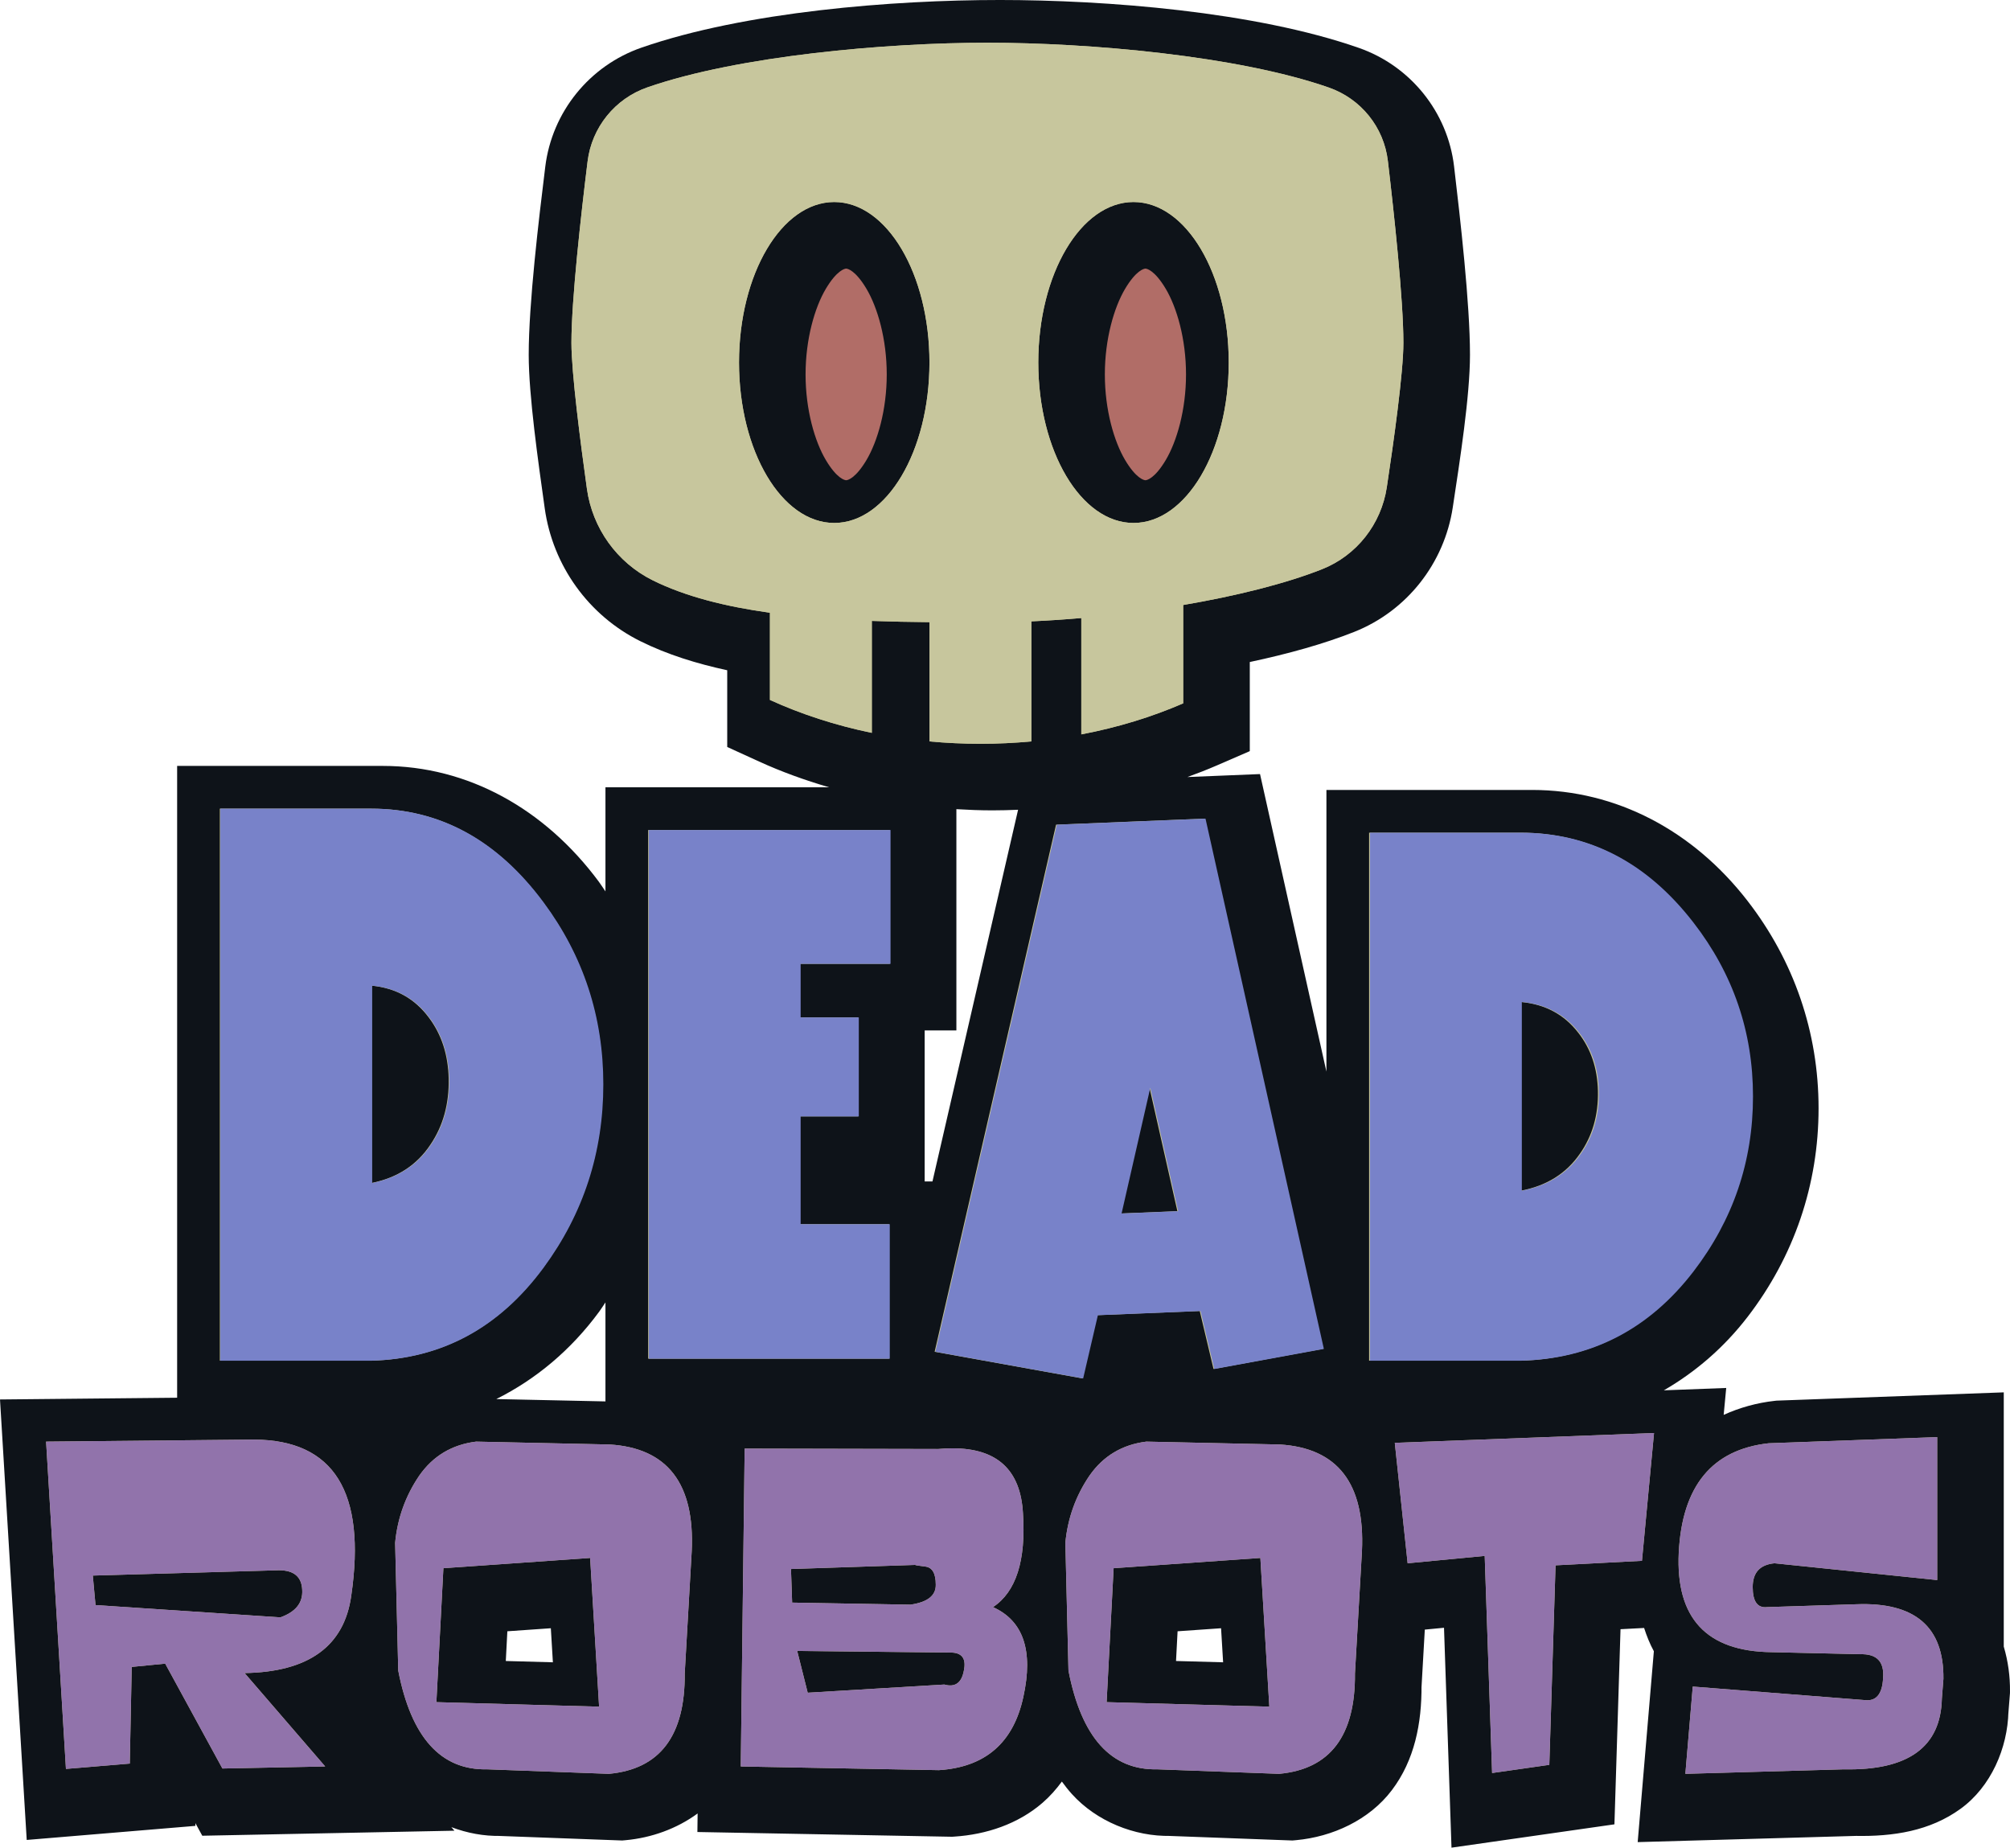 <?xml version="1.0" encoding="UTF-8" standalone="no"?>
<!-- Created with Inkscape (http://www.inkscape.org/) -->

<svg
   version="1.1"
   id="svg1068"
   width="1011.658"
   height="929.75"
   viewBox="0 0 1011.658 929.75"
   xmlns="http://www.w3.org/2000/svg"
   xmlns:svg="http://www.w3.org/2000/svg">
  <defs
     id="defs1072" />
  <g
     id="g40699"
     transform="translate(-3653.355,674.887)"
     style="display:inline">
    <path
       id="path46037"
       style="fill:#b16d67;fill-opacity:1;fill-rule:nonzero;stroke:none;stroke-width:0.607"
       d="m 4073.121,-573.321 c -26.421,0 -47.84,36.084 -47.84,80.597 0,44.513 21.419,80.597 47.84,80.597 26.421,0 47.838,-36.084 47.838,-80.597 0,-44.513 -21.417,-80.597 -47.838,-80.597 z m 150.35,0 c -26.421,0 -47.839,36.084 -47.839,80.597 0,44.513 21.418,80.597 47.839,80.597 26.421,0 47.839,-36.084 47.839,-80.597 0,-44.513 -21.418,-80.597 -47.839,-80.597 z" />
    <path
       id="path43395"
       style="color:#000000;display:inline;fill:#0e1319;stroke-width:55;-inkscape-stroke:none"
       d="m 4156.328,-674.887 c -53.35,0 -127.846,5.832 -180.121,23.973 -26.169,9.081 -45.016,32.383 -48.406,59.885 -3.287,26.67 -8.338,68.831 -8.338,94.654 0,20.582 4.781,53.812 8.061,77.273 4.026,28.797 22.015,53.907 48.137,66.867 13.648,6.772 28.4,11.291 43.715,14.623 v 38.604 l 16.076,7.342 c 11.152,5.093 22.957,9.363 35.199,12.938 h -112.562 v 27.5 24.908 c -1.117,-1.611 -2.136,-3.27 -3.311,-4.854 v -0.006 c -27.172,-36.656 -65.923,-58.297 -108.748,-58.297 h -103.519 v 27.5 290.426 l -89.154,0.875 13.449,221.652 84.869,-7.078 0.027,-1.383 3.461,6.34 126.904,-2.529 -1.543,-1.789 c 7.963,3 16.447,4.593 24.787,4.396 l -1.666,-0.012 62.881,2.332 1.75,-0.158 c 12.842,-1.166 25.703,-5.725 36.201,-13.449 l -0.115,9.338 128.186,2.385 1.141,-0.074 c 16.124,-1.043 32.094,-6.34 44.412,-17.031 3.677,-3.191 6.873,-6.804 9.709,-10.672 1.57,2.16 3.221,4.269 5.033,6.275 12.356,13.682 31.491,21.497 49.805,21.066 l -1.666,-0.012 62.881,2.332 1.75,-0.158 c 18.382,-1.669 36.92,-10.14 48.293,-25.176 11.373,-15.036 15.082,-33.512 14.92,-52.943 l -0.043,1.801 1.695,-29.645 9.666,-0.924 3.769,110.654 82.006,-11.742 3.066,-98.186 11.869,-0.619 c 1.308,4.045 2.882,7.984 4.91,11.705 l -8.143,96.051 110.519,-3.143 -1.365,0.006 c 19.656,0.417 37.946,-2.496 53.32,-13.602 15.374,-11.105 23.736,-30.667 24.127,-48.965 l -0.08,1.582 0.857,-10.842 0.01,-0.947 c 0.075,-7.486 -0.959,-15.156 -3.131,-22.484 V 25.75 l -28.502,1.039 -85.85,3.129 -1.014,0.113 c -8.852,0.983 -17.55,3.382 -25.611,7.047 l 1.277,-13.537 -31.371,1.189 h -0.021 c 15.943,-9.22 30.277,-21.537 42.131,-36.932 l 0.01,-0.01 0.01,-0.008 c 23.416,-30.461 35.725,-66.611 35.725,-104.986 0,-38.187 -12.346,-74.16 -35.791,-104.398 v -0.006 c -27.331,-35.265 -65.934,-55.771 -108.394,-55.771 h -103.518 v 27.5 114.24 l -33.418,-149.729 -22.955,0.938 -13.59,0.555 c 5.039,-1.822 10,-3.755 14.834,-5.852 l 16.557,-7.182 v -44.842 c 19.279,-4.109 37.149,-9.065 52.463,-15.123 26.642,-10.54 45.45,-34.599 49.703,-62.686 3.556,-23.489 8.662,-55.984 8.662,-76.814 0,-25.734 -4.861,-68.148 -8.006,-94.779 -3.236,-27.404 -21.994,-50.566 -47.922,-59.627 -52.446,-18.328 -127.483,-24.105 -180.941,-24.105 z m -77.092,135.162 c 0.714,0 4.7,0.854 10.24,10.188 5.54,9.333 10.188,25.174 10.188,43.061 0,17.887 -4.646,33.726 -10.186,43.059 -5.54,9.332 -9.527,10.188 -10.242,10.188 -0.716,0 -4.703,-0.855 -10.242,-10.188 -5.539,-9.332 -10.186,-25.171 -10.186,-43.059 0,-17.886 4.646,-33.727 10.186,-43.061 5.54,-9.333 9.527,-10.188 10.242,-10.188 z m 150.629,0 c 0.714,0 4.7,0.854 10.24,10.188 5.54,9.333 10.188,25.174 10.188,43.061 0,17.887 -4.646,33.726 -10.186,43.059 -5.539,9.332 -9.527,10.188 -10.242,10.188 -0.715,0 -4.703,-0.855 -10.242,-10.188 -5.539,-9.332 -10.186,-25.172 -10.186,-43.059 0,-17.886 4.646,-33.727 10.186,-43.061 5.54,-9.333 9.528,-10.188 10.242,-10.188 z m -95.15,272.012 c 5.975,0.355 11.992,0.6 18.09,0.6 4.354,0 8.67,-0.119 12.963,-0.301 l -43.092,187.027 h -3.924 V -156.381 h 15.963 z m -176.629,248.197 v 49.818 L 3903.142,29.121 c 19.921,-9.928 37.591,-24.696 51.684,-43.832 l 0.01,-0.008 0.012,-0.01 c 1.149,-1.562 2.145,-3.198 3.238,-4.787 z m -27.49,163.961 1.033,17.137 -23.701,-0.656 0.783,-14.953 z m 337.336,0 1.033,17.137 -23.701,-0.656 0.783,-14.953 z" />
    <path
       id="path44324"
       clip-path="none"
       style="display:inline;fill:#c9c795;fill-opacity:1;fill-rule:nonzero;stroke:none;stroke-width:0.578"
       d="m 4150.328,-653.387 c -50.99,0 -125.323,6.566 -171.105,22.453 -16.329,5.666 -28.014,20.116 -30.129,37.27 -3.25,26.368 -8.133,69.591 -8.133,91.289 0,15.019 4.557,50.293 7.797,73.467 2.778,19.869 15.152,37.122 33.123,46.039 16.563,8.218 36.875,13.242 58.992,16.314 v 43.875 c 15.713,7.176 32.949,12.797 51.281,16.572 v -56.332 c 9.653,0.351 19.366,0.531 29.01,0.623 v 60.018 c 8.393,0.78 16.95,1.186 25.641,1.186 8.69,0 17.248,-0.405 25.641,-1.186 v -60.428 c 8.242,-0.365 16.664,-0.922 25.143,-1.658 v 58.539 c 18.273,-3.474 35.506,-8.769 51.281,-15.611 v -49.492 c 26.803,-4.578 51.526,-10.748 69.848,-17.996 17.45,-6.903 29.82,-22.678 32.629,-41.232 3.509,-23.179 8.352,-57.843 8.352,-72.697 0,-21.771 -4.706,-65.212 -7.816,-91.555 -2.004,-16.973 -13.55,-31.253 -29.684,-36.891 -45.841,-16.019 -120.759,-22.566 -171.869,-22.566 z m -77.092,80.162 c 26.469,0 47.928,36.153 47.928,80.748 0,44.596 -21.459,80.746 -47.928,80.746 -26.47,0 -47.928,-36.15 -47.928,-80.746 0,-44.595 21.458,-80.748 47.928,-80.748 z m 150.629,0 c 26.469,0 47.928,36.153 47.928,80.748 0,44.596 -21.459,80.746 -47.928,80.746 -26.469,0 -47.928,-36.15 -47.928,-80.746 0,-44.595 21.459,-80.748 47.928,-80.748 z m -459.861,305.248 V 9.808 h 76.02 c 35.475,-0.939 64.361,-16.548 86.66,-46.826 20.018,-27.227 30.027,-57.974 30.027,-92.242 0,-34.034 -10.009,-64.547 -30.027,-91.539 -23.312,-31.452 -52.199,-47.178 -86.66,-47.178 z m 495.686,5.021 -74.812,3.051 -61.111,265.227 74.367,13.41 7.41,-31.816 51.647,-2.105 6.936,29.176 55.115,-10.125 z m -280.103,5.727 V 8.798 h 121.25 V -58.887 h -44.852 v -54.217 h 29.268 v -49.838 h -29.268 v -26.939 h 45.23 v -67.348 z m 362.855,1.348 V 9.808 h 76.018 c 35.475,-0.898 64.363,-15.827 86.662,-44.787 20.018,-26.041 30.027,-55.45 30.027,-88.227 0,-32.552 -10.009,-61.736 -30.027,-87.553 -23.312,-30.082 -52.2,-45.123 -86.662,-45.123 z m -502.039,76.979 c 12.163,1.174 21.792,6.572 28.887,16.195 6.335,8.45 9.629,18.66 9.883,30.631 0.253,12.675 -2.788,23.705 -9.123,33.094 -6.842,10.327 -16.723,16.783 -29.646,19.365 z m 578.438,8.217 c 12.163,1.122 21.792,6.286 28.887,15.49 6.335,8.082 9.629,17.848 9.883,29.297 0.253,12.123 -2.788,22.674 -9.123,31.654 -6.842,9.878 -16.723,16.05 -29.646,18.52 z m -186.924,43.143 14.029,62.115 -28.482,1.16 z m 253.93,173.754 -130.475,4.947 6.465,60.602 38.789,-3.711 3.723,109.248 28.799,-4.123 3.135,-100.385 43.492,-2.266 z m 142.527,2.061 -84.83,3.092 c -28.472,3.161 -43.556,21.507 -45.254,55.037 -1.567,32.98 13.973,49.676 46.625,50.088 l 44.668,1.031 c 8.359,-0.275 12.212,3.71 11.559,11.955 -0.392,8.108 -3.46,11.818 -9.207,11.131 l -86.592,-6.803 -3.723,43.906 79.734,-2.268 c 32.39,0.687 48.847,-11.2 49.369,-35.66 l 0.783,-9.895 c 0.261,-26.109 -14.301,-38.613 -43.688,-37.514 l -45.059,1.441 c -4.832,0.55 -7.248,-2.816 -7.248,-10.1 0,-7.283 3.657,-11.268 10.971,-11.955 l 81.891,8.451 z m -847.008,1.238 -104.812,1.029 9.992,164.695 32.129,-2.68 0.979,-48.645 16.85,-1.65 28.797,52.77 51.721,-1.031 -40.553,-46.996 c 32.26,-0.55 50.153,-13.537 53.68,-38.959 7.575,-52.081 -8.685,-78.258 -48.781,-78.533 z m 111.611,1.029 c -12.146,1.512 -21.68,7.215 -28.602,17.109 -6.922,10.169 -10.971,21.437 -12.146,33.805 l 1.566,64.312 c 6.53,33.667 21.485,50.225 44.863,49.676 l 61.125,2.268 c 25.729,-2.336 38.462,-19.171 38.201,-50.502 l 3.527,-61.631 c 1.567,-33.942 -12.213,-51.807 -41.338,-53.594 z m 337.336,0 c -12.146,1.512 -21.68,7.215 -28.602,17.109 -6.922,10.169 -10.971,21.437 -12.146,33.805 l 1.566,64.312 c 6.53,33.667 21.485,50.225 44.863,49.676 l 61.125,2.268 c 25.729,-2.336 38.462,-19.171 38.201,-50.502 l 3.527,-61.631 c 1.567,-33.942 -12.213,-51.807 -41.338,-53.594 z m -97.496,3.365 c -2.32,-0.001 -4.754,0.114 -7.301,0.346 l -97.367,-0.207 -1.959,159.955 99.719,1.855 c 23.378,-1.512 37.549,-13.81 42.512,-36.896 5.094,-23.224 -3e-4,-38.272 -15.281,-45.143 11.624,-7.695 16.653,-23.43 15.086,-47.203 -1.184,-21.794 -12.986,-32.695 -35.408,-32.707 z m -182.438,55.176 4.506,74.824 -81.891,-2.268 3.527,-67.404 z m 337.336,0 4.506,74.824 -81.891,-2.268 3.527,-67.404 z m -173.758,3.504 c 0,0.137 1.698,0.412 5.094,0.824 3.526,0.412 5.289,3.436 5.289,9.07 0.131,5.497 -4.112,8.863 -12.732,10.1 l -59.557,-1.031 -0.588,-16.902 z m -320.25,2.68 c 7.575,0 11.493,3.298 11.754,9.895 0.392,6.459 -3.265,11.062 -10.971,13.811 l -93.057,-6.184 -1.371,-14.842 z m 260.891,40.607 77.971,0.824 c 5.224,0.275 7.183,3.366 5.877,9.275 -1.175,6.046 -4.44,8.314 -9.795,6.803 l -68.764,4.123 z" />
    <g
       id="g42051"
       style="display:inline;fill:#c9c795;stroke:none">
      <path
         d="m 4223.865,-411.73 c -26.469,0 -47.927,-36.151 -47.927,-80.747 0,-44.595 21.458,-80.747 47.927,-80.747 26.469,0 47.927,36.152 47.927,80.747 0,44.596 -21.458,80.747 -47.927,80.747 m -150.629,0 c -26.47,0 -47.927,-36.151 -47.927,-80.747 0,-44.595 21.458,-80.747 47.927,-80.747 26.469,0 47.927,36.152 47.927,80.747 0,44.596 -21.458,80.747 -47.927,80.747 m 278.644,-182.199 c -2.004,-16.973 -13.55,-31.253 -29.683,-36.891 -45.841,-16.019 -120.758,-22.568 -171.869,-22.568 -50.99,0 -125.323,6.566 -171.105,22.454 -16.329,5.666 -28.015,20.116 -30.13,37.27 -3.25,26.368 -8.133,69.591 -8.133,91.288 0,15.019 4.559,50.293 7.798,73.467 2.778,19.869 15.152,37.122 33.123,46.039 16.563,8.218 36.874,13.242 58.991,16.315 v 43.874 c 15.713,7.176 32.949,12.799 51.281,16.574 v -56.333 c 9.653,0.351 19.366,0.531 29.009,0.623 v 60.017 c 8.393,0.78 16.95,1.186 25.641,1.186 8.69,0 17.247,-0.406 25.64,-1.186 V -362.226 c 8.242,-0.365 16.664,-0.923 25.143,-1.659 v 58.539 c 18.273,-3.474 35.506,-8.769 51.281,-15.612 v -49.492 c 26.803,-4.578 51.526,-10.747 69.847,-17.995 17.45,-6.903 29.821,-22.679 32.63,-41.233 3.509,-23.179 8.351,-57.843 8.351,-72.697 0,-21.771 -4.705,-65.211 -7.816,-91.554"
         style="display:inline;fill:#c7c69d;fill-opacity:1;fill-rule:nonzero;stroke:none;stroke-width:0.578"
         id="path42023"
         clip-path="none" />
      <g
         id="g42037"
         transform="translate(2766.996,-499.126)"
         style="fill:#9173ab;fill-opacity:1;stroke:none">
        <path
           style="font-style:normal;font-variant:normal;font-weight:normal;font-stretch:normal;font-size:150.715px;font-family:Baveuse;-inkscape-font-specification:'Baveuse, Normal';font-variant-ligatures:normal;font-variant-caps:normal;font-variant-numeric:normal;font-variant-east-asian:normal;letter-spacing:-7.704px;display:inline;fill:#9173ab;fill-opacity:1;fill-rule:evenodd;stroke:none;stroke-width:0"
           d="m 1861.376,547.397 -84.83,3.092 c -28.472,3.161 -43.556,21.507 -45.254,55.037 -1.567,32.98 13.973,49.676 46.625,50.088 l 44.668,1.031 c 8.359,-0.275 12.212,3.71 11.559,11.955 -0.392,8.108 -3.46,11.818 -9.207,11.131 l -86.592,-6.803 -3.723,43.906 79.734,-2.268 c 32.39,0.687 48.847,-11.2 49.369,-35.66 l 0.783,-9.895 c 0.261,-26.109 -14.301,-38.613 -43.688,-37.514 l -45.059,1.441 c -4.832,0.55 -7.248,-2.816 -7.248,-10.1 0,-7.283 3.657,-11.268 10.971,-11.955 l 81.891,8.451 z"
           id="path42025" />
        <path
           style="font-style:normal;font-variant:normal;font-weight:normal;font-stretch:normal;font-size:150.715px;font-family:Baveuse;-inkscape-font-specification:'Baveuse, Normal';font-variant-ligatures:normal;font-variant-caps:normal;font-variant-numeric:normal;font-variant-east-asian:normal;letter-spacing:-7.704px;display:inline;fill:#9173ab;fill-opacity:1;fill-rule:evenodd;stroke:none;stroke-width:0"
           d="m 1718.849,545.337 -130.475,4.947 6.465,60.602 38.789,-3.711 3.723,109.248 28.799,-4.123 3.135,-100.385 43.492,-2.266 z"
           id="path42027" />
        <path
           style="font-style:normal;font-variant:normal;font-weight:normal;font-stretch:normal;font-size:150.715px;font-family:Baveuse;-inkscape-font-specification:'Baveuse, Normal';font-variant-ligatures:normal;font-variant-caps:normal;font-variant-numeric:normal;font-variant-east-asian:normal;letter-spacing:-7.704px;display:inline;fill:#9173ab;fill-opacity:1;fill-rule:evenodd;stroke:none;stroke-width:0"
           d="m 1463.316,549.665 c -12.146,1.512 -21.68,7.215 -28.602,17.109 -6.922,10.169 -10.971,21.437 -12.146,33.805 l 1.566,64.313 c 6.53,33.667 21.485,50.225 44.863,49.676 l 61.125,2.268 c 25.729,-2.336 38.462,-19.171 38.201,-50.502 l 3.527,-61.631 c 1.567,-33.942 -12.213,-51.807 -41.338,-53.594 z m 57.402,58.541 4.506,74.824 -81.891,-2.268 3.527,-67.404 z"
           id="path42029" />
        <path
           style="font-style:normal;font-variant:normal;font-weight:normal;font-stretch:normal;font-size:150.715px;font-family:Baveuse;-inkscape-font-specification:'Baveuse, Normal';font-variant-ligatures:normal;font-variant-caps:normal;font-variant-numeric:normal;font-variant-east-asian:normal;letter-spacing:-7.704px;display:inline;fill:#9173ab;fill-opacity:1;fill-rule:evenodd;stroke:none;stroke-width:0"
           d="m 1365.82,553.03 c -2.32,-0.001 -4.754,0.114 -7.301,0.346 l -97.367,-0.207 -1.959,159.955 99.719,1.855 c 23.378,-1.512 37.549,-13.81 42.512,-36.896 5.094,-23.224 -4e-4,-38.272 -15.281,-45.143 11.624,-7.695 16.653,-23.43 15.086,-47.203 -1.184,-21.794 -12.986,-32.695 -35.408,-32.707 z m -18.859,58.68 c 0,0.137 1.698,0.412 5.094,0.824 3.526,0.412 5.289,3.436 5.289,9.07 0.131,5.497 -4.112,8.863 -12.732,10.1 l -59.557,-1.031 -0.588,-16.902 z m -59.359,43.287 77.971,0.824 c 5.224,0.275 7.183,3.366 5.877,9.275 -1.175,6.046 -4.44,8.314 -9.795,6.803 l -68.764,4.123 z"
           id="path42031" />
        <path
           style="font-style:normal;font-variant:normal;font-weight:normal;font-stretch:normal;font-size:150.715px;font-family:Baveuse;-inkscape-font-specification:'Baveuse, Normal';font-variant-ligatures:normal;font-variant-caps:normal;font-variant-numeric:normal;font-variant-east-asian:normal;letter-spacing:-7.704px;display:inline;fill:#9173ab;fill-opacity:1;fill-rule:evenodd;stroke:none;stroke-width:0"
           d="m 1125.98,549.665 c -12.146,1.512 -21.679,7.215 -28.602,17.109 -6.922,10.169 -10.971,21.437 -12.146,33.805 l 1.566,64.313 c 6.53,33.667 21.485,50.225 44.863,49.676 l 61.125,2.268 c 25.729,-2.336 38.462,-19.171 38.201,-50.502 l 3.527,-61.631 c 1.567,-33.942 -12.213,-51.807 -41.338,-53.594 z m 57.402,58.541 4.506,74.824 -81.891,-2.268 3.527,-67.404 z"
           id="path42033" />
        <path
           style="font-style:normal;font-variant:normal;font-weight:normal;font-stretch:normal;font-size:150.715px;font-family:Baveuse;-inkscape-font-specification:'Baveuse, Normal';font-variant-ligatures:normal;font-variant-caps:normal;font-variant-numeric:normal;font-variant-east-asian:normal;letter-spacing:-7.704px;display:inline;fill:#9173ab;fill-opacity:1;fill-rule:evenodd;stroke:none;stroke-width:0"
           d="m 1014.369,548.636 -104.813,1.029 9.992,164.695 32.129,-2.68 0.979,-48.645 16.85,-1.65 28.797,52.77 51.721,-1.031 -40.553,-46.996 c 32.26,-0.55 50.153,-13.537 53.68,-38.959 7.575,-52.081 -8.685,-78.258 -48.781,-78.533 z m 12.342,65.754 c 7.575,0 11.493,3.298 11.754,9.895 0.392,6.459 -3.265,11.062 -10.971,13.811 l -93.057,-6.184 -1.371,-14.842 z"
           id="path42035" />
      </g>
      <g
         id="g42049"
         style="display:inline;fill:#7882c9;fill-opacity:1;stroke:none"
         transform="matrix(0.807,0,0,0.781,3106.918,-408.698)">
        <g
           id="g42047"
           style="fill:#7882c9;fill-opacity:1;stroke:none">
          <path
             d="m 909.229,294.244 v 127.131 q 24.029,-4.959 36.751,-24.795 11.779,-18.033 11.308,-42.377 -0.471,-22.992 -12.25,-39.221 -13.193,-18.484 -35.808,-20.738 z M 814.525,180.187 h 94.233 q 64.078,0 107.425,60.41 37.222,51.844 37.222,117.213 0,65.819 -37.222,118.114 -41.462,58.156 -107.425,59.959 v 0 h -94.233 z"
             id="path42039"
             style="font-size:346.163px;font-family:'Knuckle Sandwich';-inkscape-font-specification:'Knuckle Sandwich, Normal';fill:#7882c9;fill-opacity:1;fill-rule:evenodd;stroke:none;stroke-width:0" />
          <path
             d="m 1176.464,280.188 v 34.495 h 36.28 v 63.816 h -36.28 v 69.421 h 55.597 V 534.589 H 1081.76 V 193.95 h 150.772 v 86.238 z"
             id="path42041"
             style="font-size:346.163px;font-family:'Knuckle Sandwich';-inkscape-font-specification:'Knuckle Sandwich, Normal';fill:#7882c9;fill-opacity:1;fill-rule:evenodd;stroke:none;stroke-width:0" />
          <path
             d="m 1336.239,190.524 92.74,-3.906 73.818,341.649 -68.32,12.966 -8.597,-37.36 -64.023,2.696 -9.185,40.74 -92.184,-17.172 z m 75.7,249.02 -17.39,-79.536 -17.917,81.023 z"
             id="path42043"
             style="font-size:346.163px;font-family:'Knuckle Sandwich';-inkscape-font-specification:'Knuckle Sandwich, Normal';fill:#7882c9;fill-opacity:1;fill-rule:evenodd;stroke:none;stroke-width:0" />
          <path
             d="M 1626.261,304.766 V 426.361 q 24.029,-4.743 36.751,-23.715 11.779,-17.248 11.308,-40.532 -0.471,-21.991 -12.25,-37.513 -13.193,-17.679 -35.808,-19.835 z m -94.704,-109.091 h 94.233 q 64.078,0 107.425,57.779 37.222,49.587 37.222,112.109 0,62.954 -37.222,112.971 -41.462,55.623 -107.425,57.348 v 0 h -94.233 z"
             id="path42045"
             style="font-size:346.163px;font-family:'Knuckle Sandwich';-inkscape-font-specification:'Knuckle Sandwich, Normal';fill:#7882c9;fill-opacity:1;fill-rule:evenodd;stroke:none;stroke-width:0" />
        </g>
      </g>
    </g>
  </g>
</svg>
